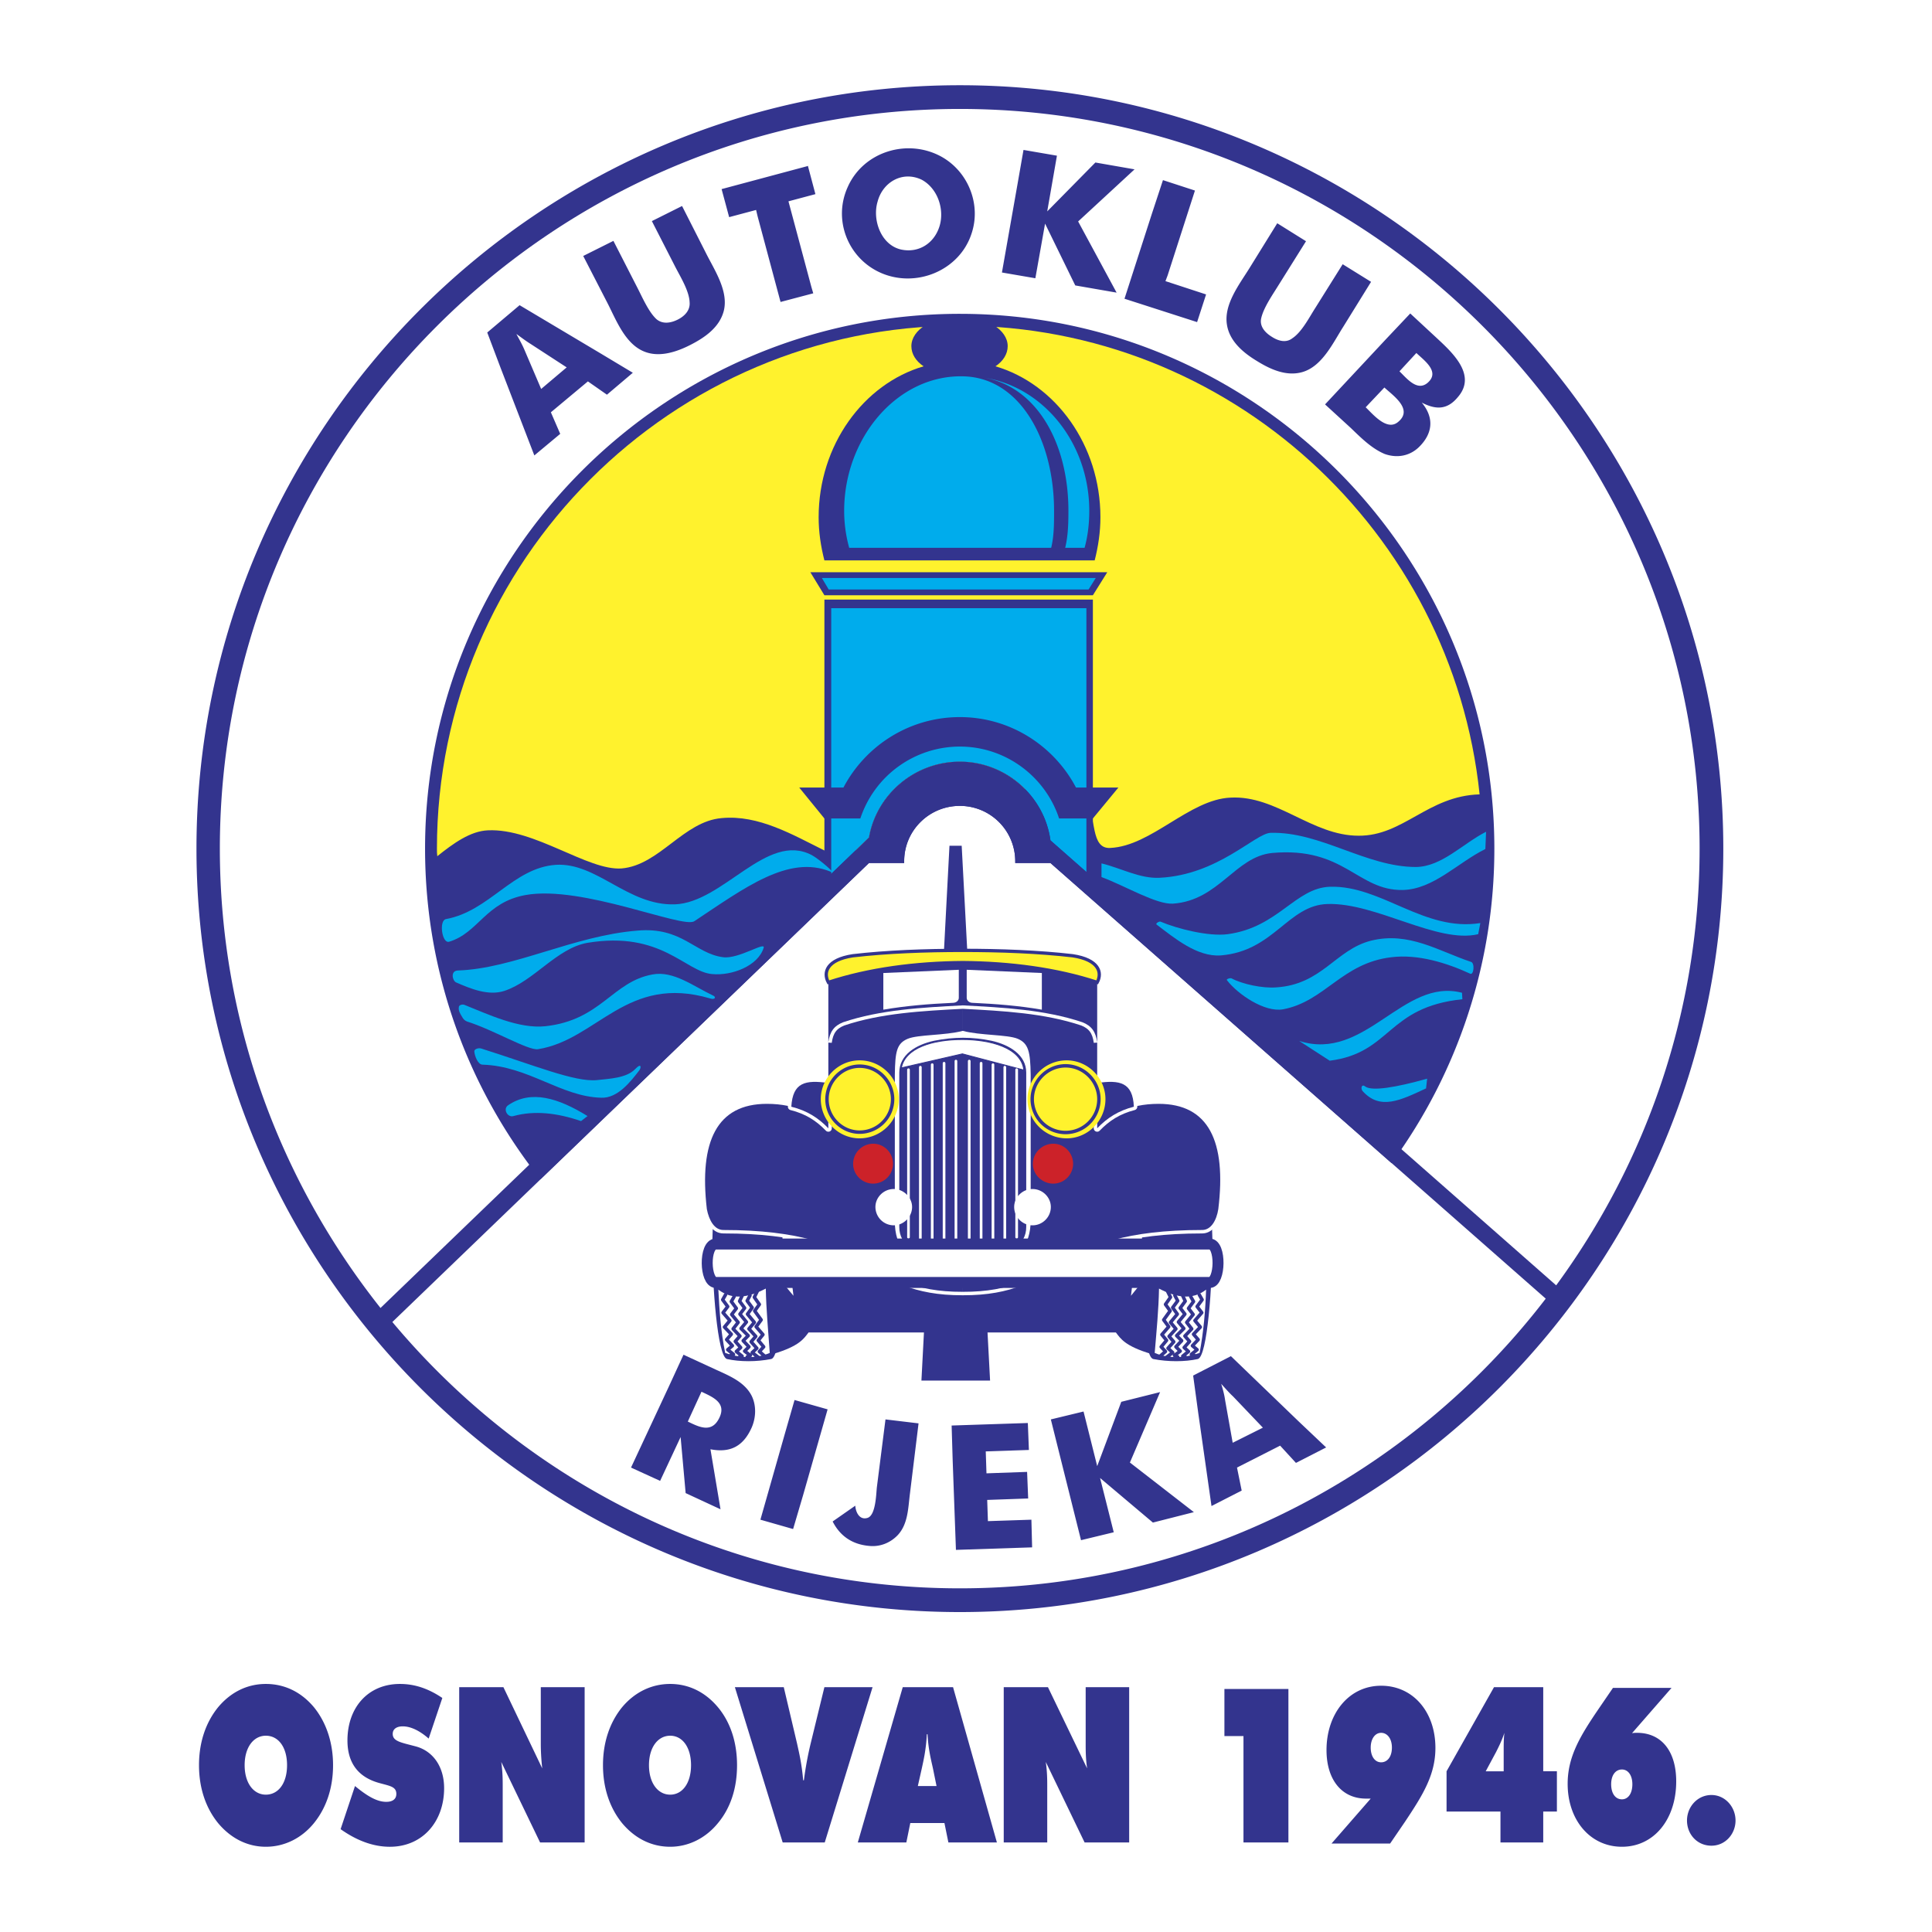 <svg xmlns="http://www.w3.org/2000/svg" width="2500" height="2500" viewBox="0 0 192.756 192.756"><path fill-rule="evenodd" clip-rule="evenodd" fill="#fff" d="M0 0h192.756v192.756H0V0z"/><path fill-rule="evenodd" clip-rule="evenodd" fill="#33348e" d="M94.729 84.383h1.219l2.833 53.359h-6.85l2.798-53.359z"/><path d="M95.768 31.311c29.369 0 53.324 23.955 53.324 53.359a52.996 52.996 0 0 1-10.256 31.377l-34.031-29.942h-3.514v-.18a5.525 5.525 0 0 0-5.523-5.522c-3.083 0-5.558 2.475-5.558 5.522v.18h-3.514L53.92 117.661c-7.208-9.072-11.511-20.548-11.511-32.991 0-29.405 23.954-53.359 53.359-53.359z" fill-rule="evenodd" clip-rule="evenodd" fill="#33348e"/><path d="M95.768 32.494c26.896 0 49.128 20.548 51.853 46.761-5.164.144-7.602 4.16-12.084 4.124-4.627 0-8.176-4.052-12.766-3.801-4.125.18-7.891 4.841-12.014 5.021-1.973.108-1.363-3.12-2.367-4.625l-13.447-2.69-7.315 7.567H82.25c-3.12-1.542-6.562-3.586-10.256-3.228-3.801.323-6.204 4.697-9.969 5.021-3.371.25-8.678-4.017-13.34-3.802-1.757.072-3.442 1.292-5.056 2.582-.036-.251-.036-.502-.036-.753-.001-28.725 23.451-52.177 52.175-52.177z" fill-rule="evenodd" clip-rule="evenodd" fill="#fff22d"/><path d="M82.25 59.819h26.788v27.755l-4.232-3.729c-.609-4.447-4.482-7.853-9.037-7.853-4.518 0-8.319 3.263-9.072 7.566l-4.446 4.267V59.819h-.001z" fill-rule="evenodd" clip-rule="evenodd" fill="#33348e"/><path d="M82.931 60.68h25.46v26.321l-3.586-3.156c-.609-4.447-4.482-7.853-9.037-7.853-4.518 0-8.319 3.263-9.072 7.566l-3.765 3.622v-26.5z" fill-rule="evenodd" clip-rule="evenodd" fill="#00acec"/><path fill-rule="evenodd" clip-rule="evenodd" fill="#33348e" d="M80.851 57.094h29.62l-1.434 2.295H82.25l-1.399-2.295z"/><path fill-rule="evenodd" clip-rule="evenodd" fill="#00acec" d="M81.999 57.668h27.325l-.719 1.147H82.68l-.681-1.147z"/><path d="M99.318 36.546c5.988 1.757 10.471 7.853 10.471 15.061 0 1.47-.215 2.905-.572 4.303H82.25c-.359-1.398-.574-2.833-.574-4.303 0-7.208 4.482-13.304 10.471-15.061-.753-.502-1.219-1.219-1.219-2.008 0-1.649 2.152-2.976 4.805-2.976 2.654 0 4.805 1.327 4.805 2.976-.001.789-.466 1.506-1.22 2.008z" fill-rule="evenodd" clip-rule="evenodd" fill="#33348e"/><path d="M96.234 37.55c5.594.215 8.93 6.419 8.93 13.412 0 1.291 0 2.51-.287 3.693H84.724a13.898 13.898 0 0 1-.502-3.693c0-7.316 5.379-13.663 12.012-13.412zm2.045.144c5.881.968 10.398 6.562 10.398 13.268 0 1.291-.143 2.51-.467 3.693h-1.936c.287-1.183.322-2.402.322-3.693.002-6.706-3.117-12.3-8.317-13.268z" fill-rule="evenodd" clip-rule="evenodd" fill="#00acec"/><path d="M95.768 74.486c4.591 0 8.535 3.012 9.898 7.172h3.371l2.545-3.084h-4.23c-2.188-4.16-6.562-7.029-11.583-7.029-5.056 0-9.431 2.869-11.618 7.029H79.74l2.51 3.084h3.586a10.458 10.458 0 0 1 9.932-7.172z" fill-rule="evenodd" clip-rule="evenodd" fill="#33348e"/><path d="M95.768 8.504c41.919 0 76.166 34.21 76.166 76.166 0 41.956-34.246 76.166-76.166 76.166-41.956 0-76.166-34.21-76.166-76.166.001-41.956 34.21-76.166 76.166-76.166zm0 71.898a5.526 5.526 0 0 1 5.523 5.522v.18h3.514l49.414 43.462c-13.482 17.571-34.711 28.902-58.451 28.902-22.735 0-43.067-10.363-56.622-26.571l47.55-45.793h3.514v-.18c0-3.047 2.475-5.522 5.558-5.522zm59.492 47.837l-50.455-44.394c-.609-4.447-4.482-7.853-9.037-7.853-4.518 0-8.319 3.263-9.072 7.566l-48.733 46.94c-10.005-12.623-16.029-28.545-16.029-45.829 0-40.665 33.17-73.799 73.835-73.799 40.628 0 73.8 33.135 73.8 73.799-.001 16.245-5.344 31.342-14.309 43.57z" fill-rule="evenodd" clip-rule="evenodd" fill="#33348e"/><path d="M109.896 86.14c1.938.466 3.838 1.542 5.811 1.435 5.809-.287 9.502-4.411 11.045-4.482 4.984-.144 9.537 3.407 14.521 3.407 2.582-.036 4.662-2.331 6.994-3.515l-.072 1.722c-2.762 1.362-5.164 4.016-8.248 4.088-4.518.071-5.809-4.339-13.018-3.694-3.693.359-5.307 4.734-9.896 5.056-1.65.108-4.734-1.757-7.137-2.653V86.14z" fill-rule="evenodd" clip-rule="evenodd" fill="#00acec"/><path d="M115.383 92.236c-.107-.107.252-.323.395-.287 1.686.717 4.807 1.506 6.707 1.255 5.057-.681 6.74-4.626 10.219-4.733 5.129-.144 9.396 4.518 14.99 3.622l-.215 1.112c-4.088.968-10.186-3.156-15.025-3.012-3.945.107-5.344 4.697-10.65 5.128-2.368.179-4.663-1.758-6.421-3.085z" fill-rule="evenodd" clip-rule="evenodd" fill="#00acec"/><path d="M146.76 95.966c.396.107.287 1.327-.07 1.184-2.332-1.076-5.199-1.973-7.854-1.649-4.949.573-6.635 4.41-10.83 5.199-1.828.322-4.482-1.47-5.594-2.904-.107-.108.322-.251.467-.18 1.074.573 3.084 1.004 4.445.896 4.59-.287 5.918-3.765 9.467-4.662 3.766-.933 6.742 1.04 9.969 2.116zM129.619 103.854l3.049 1.973c6.168-.789 5.666-5.343 13.232-6.132l-.035-.646c-5.883-1.541-9.646 6.922-16.246 4.805zM136.219 108.409c-.395-.322-.467.215-.287.43 1.756 1.973 3.801.933 6.346-.25l.109-.969c-3.192.897-5.487 1.255-6.168.789zM44.489 91.698c-.717.144-.394 2.475.323 2.259 2.94-.896 3.622-3.945 7.638-4.662 5.63-1.004 15.635 3.371 16.818 2.618 4.984-3.299 9.396-6.67 13.591-4.949.717.323-1.184-1.291-1.865-1.649-4.482-2.367-8.822 4.733-13.663 4.913-4.697.144-7.782-4.195-11.869-3.944-4.267.286-6.634 4.626-10.973 5.414zM45.493 98.01c-.359-.18-.574-1.147.179-1.184 5.558-.179 11.583-3.479 17.93-3.98 4.447-.394 5.738 2.295 8.535 2.654 1.542.215 4.267-1.614 4.052-.933-.574 1.829-3.191 2.797-5.128 2.617-2.689-.215-5.057-4.339-12.443-3.12-3.084.538-5.343 3.837-8.319 4.805-1.579.503-3.336-.214-4.806-.859zM58.618 111.35l-.646.502c-2.402-.825-4.662-1.075-6.742-.502-.609.179-1.076-.717-.538-1.076 2.296-1.578 5.021-.717 7.926 1.076zM48.003 104.608c-.251-.072-.682.035-.682.286.036.466.358 1.327.825 1.327 4.59.144 7.817 3.191 11.833 3.299 1.649.072 2.94-1.613 3.801-2.725.215-.287.215-.789-.395-.144-.896.932-2.618.968-3.837 1.111-2.185.217-6.309-1.504-11.545-3.154z" fill-rule="evenodd" clip-rule="evenodd" fill="#00acec"/><path d="M46.282 100.233c-.18-.036-.502.035-.502.251-.071.322.144.681.323.968.108.215.287.395.502.467 2.618.824 6.096 2.904 7.064 2.761 5.917-.933 8.857-7.53 17.212-5.056.43.143.646-.144.215-.323-1.901-.896-3.909-2.475-5.989-2.08-4.016.718-5.128 4.555-10.686 5.164-2.652.287-5.701-1.184-8.139-2.152z" fill-rule="evenodd" clip-rule="evenodd" fill="#00acec"/><path d="M80.671 132.938c-.466.609-.896 1.362-3.55 2.151l.789-7.315 1.255 1.506-.18-1.506h34.032l-.18 1.506 1.219-1.506.824 7.315c-2.652-.789-3.084-1.542-3.549-2.151h-30.66z" fill-rule="evenodd" clip-rule="evenodd" fill="#33348e"/><path d="M119.508 135.591c-1.291.287-2.977.287-4.447 0-1.039-.215-1.039-7.531-1.146-11.332.107-3.729.178-10.829 1.146-11.296 1.291-.573 3.121-.717 4.41 0 1.436.933 1.363 7.566 1.508 11.225-.038 3.872-.502 11.152-1.471 11.403zm-46.977 0c1.291.287 2.941.287 4.411 0 1.04-.215 1.04-7.531 1.147-11.332-.107-3.729-.144-10.829-1.147-11.296-1.255-.573-3.12-.717-4.411 0-1.434.933-1.327 7.566-1.47 11.225 0 3.872.502 11.152 1.47 11.403z" fill-rule="evenodd" clip-rule="evenodd" fill="#33348e"/><path d="M115.635 128.562c1.758.932 3.371 1.147 4.697.107-.072 2.115-.25 4.195-.645 6.312-1.328.466-2.977.645-4.482 0 .178-2.116.395-4.339.43-6.419zm-39.231 0c-1.793.932-3.371 1.147-4.734.107.108 2.115.251 4.195.682 6.312 1.291.466 2.977.645 4.446 0-.143-2.116-.358-4.339-.394-6.419z" fill-rule="evenodd" clip-rule="evenodd" fill="#fff"/><path d="M119.65 129.172l.287.502-.502.681.467.61-.682.789.537.646-.68.717.465.538-.574.609.467.395-.574.466.287.108m-.357-5.882l.287.502-.502.682.465.609-.645.789.502.646-.682.717.467.537-.539.61.432.395-.574.466.287.107m-.287-6.132l.25.538-.502.682.467.609-.646.789.539.645-.717.718.502.502-.574.609.43.431-.574.431.324.144m-.288-6.134l.287.538-.502.682.465.646-.682.824.539.646-.682.752.467.538-.574.646.467.431-.609.466.322.107m-.215-6.67l.285.574-.502.717.467.646-.645.896.502.682-.682.789.467.573-.539.646.43.467-.572.502.287.107m-43.606-6.276l-.287.502.502.681-.466.61.681.789-.538.646.681.717-.466.538.574.609-.466.395.574.466-.287.108m.359-5.882l-.287.502.502.682-.466.609.646.789-.502.646.681.717-.466.537.538.61-.431.395.574.466-.287.107m.286-6.132l-.25.538.502.682-.466.609.646.789-.538.645.717.718-.502.502.574.609-.43.431.573.431-.322.144m.286-6.134l-.287.538.502.682-.466.646.682.824-.538.646.681.752-.466.538.573.646-.466.431.609.466-.322.107m.214-6.67l-.287.574.502.717-.466.646.646.896-.502.682.681.789-.466.573.538.646-.43.467.574.502-.287.107" fill="none" stroke="#33348e" stroke-width=".343" stroke-linecap="round" stroke-linejoin="round" stroke-miterlimit="2.613"/><path d="M96.055 128.885c9.898.036 8.607-6.168 23.882-6.168.896 0 1.436-.968 1.613-2.08.826-6.777-.967-10.507-5.951-10.507-3.049 0-4.842 1.148-6.133 2.439v-8.571c-.107-.86-.537-1.649-1.291-1.937-3.729-1.291-7.602-1.47-12.121-1.793v28.617h.001zm0 0c-9.897.036-8.642-6.168-23.883-6.168-.896 0-1.434-.968-1.649-2.08-.789-6.777 1.004-10.507 5.989-10.507 3.048 0 4.841 1.148 6.132 2.439v-8.571c.071-.86.502-1.649 1.291-1.937 3.729-1.291 7.603-1.47 12.121-1.793v28.617h-.001z" fill="none" stroke="#fff" stroke-width=".686" stroke-linecap="round" stroke-linejoin="round" stroke-miterlimit="2.613"/><path d="M96.055 128.885c9.898.036 8.607-6.168 23.882-6.168.896 0 1.436-.968 1.613-2.08.826-6.777-.967-10.507-5.951-10.507-3.049 0-4.842 1.148-6.133 2.439v-8.571c-.107-.86-.537-1.649-1.291-1.937-3.729-1.291-7.602-1.47-12.121-1.793v28.617h.001zm0 0c-9.897.036-8.642-6.168-23.883-6.168-.896 0-1.434-.968-1.649-2.08-.789-6.777 1.004-10.507 5.989-10.507 3.048 0 4.841 1.148 6.132 2.439v-8.571c.071-.86.502-1.649 1.291-1.937 3.729-1.291 7.603-1.47 12.121-1.793v28.617h-.001z" fill-rule="evenodd" clip-rule="evenodd" fill="#33348e"/><path d="M109.467 103.998V98.01c-3.479-1.147-8.713-1.937-13.412-1.973v4.268c4.052.215 8.212.431 11.941 1.686.897.358 1.328.932 1.471 2.007zm-26.823 0V98.01c3.442-1.147 8.713-1.937 13.411-1.973v4.268c-4.052.215-8.212.431-11.941 1.686-.897.358-1.327.932-1.47 2.007z" fill="none" stroke="#fff" stroke-width=".686" stroke-miterlimit="2.613"/><path d="M109.467 103.998V98.01c-3.479-1.147-8.713-1.937-13.412-1.973v4.268c4.052.215 8.212.431 11.941 1.686.897.358 1.328.932 1.471 2.007zm-26.823 0V98.01c3.442-1.147 8.713-1.937 13.411-1.973v4.268c-4.052.215-8.212.431-11.941 1.686-.897.358-1.327.932-1.47 2.007z" fill-rule="evenodd" clip-rule="evenodd" fill="#33348e"/><path d="M103.945 100.735v-3.658l-7.496-.322v2.797c0 .251.215.502.609.502 2.296.107 4.628.287 6.887.681zm-15.815 0v-3.658l7.53-.322v2.797c0 .251-.215.502-.609.502-2.331.107-4.626.287-6.921.681z" fill-rule="evenodd" clip-rule="evenodd" fill="#fff"/><path d="M109.467 108.05c2.26-.322 3.551-.071 3.658 2.367-1.543.395-2.654 1.111-3.658 2.152v-4.519zm-26.823 0c-2.295-.322-3.55-.071-3.694 2.367 1.578.395 2.689 1.111 3.694 2.152v-4.519z" fill="none" stroke="#fff" stroke-width=".686" stroke-linecap="round" stroke-linejoin="round" stroke-miterlimit="2.613"/><path d="M109.467 108.05c2.26-.322 3.551-.071 3.658 2.367-1.543.395-2.654 1.111-3.658 2.152v-4.519zm-26.823 0c-2.295-.322-3.55-.071-3.694 2.367 1.578.395 2.689 1.111 3.694 2.152v-4.519z" fill-rule="evenodd" clip-rule="evenodd" fill="#33348e"/><path d="M93.294 125.944c-2.726.036-4.017-1.542-4.017-4.088v-14.631c.036-2.295.179-3.119 1.291-3.586 1.04-.431 3.729-.322 5.486-.789 1.757.467 4.447.358 5.486.789 1.076.467 1.256 1.291 1.291 3.586v14.523c0 2.546-1.326 4.231-4.051 4.195h-5.486v.001z" fill="none" stroke="#33348e" stroke-width=".327" stroke-miterlimit="2.613"/><path d="M93.294 125.944c-2.726.036-4.017-1.542-4.017-4.088v-14.631c.036-2.295.179-3.119 1.291-3.586 1.04-.431 3.729-.322 5.486-.789 1.757.467 4.447.358 5.486.789 1.076.467 1.256 1.291 1.291 3.586v14.523c0 2.546-1.326 4.231-4.051 4.195h-5.486v.001z" fill-rule="evenodd" clip-rule="evenodd" fill="#fff"/><path d="M93.222 103.998c1.972-.394 3.766-.394 5.667 0 1.756.395 3.334 1.362 3.334 3.013v15.42c0 1.649-1.578 2.581-3.334 3.012-1.793.395-3.766.395-5.667 0-1.793-.395-3.335-1.362-3.335-3.012v-15.42c0-1.651 1.542-2.618 3.335-3.013z" fill-rule="evenodd" clip-rule="evenodd" fill="#33348e" stroke="#33348e" stroke-width=".328" stroke-miterlimit="2.613"/><path d="M89.923 106.544l6.096-1.398 6.131 1.614c-.25-2.26-3.406-3.048-6.131-3.048-2.976 0-5.701.824-6.096 2.832z" fill-rule="evenodd" clip-rule="evenodd" fill="#fff" stroke="#33348e" stroke-width=".093" stroke-linecap="round" stroke-linejoin="round" stroke-miterlimit="2.613"/><path d="M101.434 106.724v16.711m-1.184-16.962v18.037m-1.182-18.288v18.646m-1.183-18.79v19.006m-1.184-19.221v19.328m-6.061-18.467v16.711m1.184-16.962v18.037m1.183-18.288v18.646m1.183-18.79v19.006m1.184-19.221v19.328" fill="none" stroke="#fff" stroke-width=".266" stroke-linecap="round" stroke-linejoin="round" stroke-miterlimit="2.613"/><path d="M96.055 96.037c-4.733.036-9.359.646-13.411 1.973-.538-1.004-.144-2.259 2.438-2.653 3.407-.395 7.244-.538 10.973-.538 3.73 0 7.566.144 10.974.538 2.58.394 2.975 1.649 2.438 2.653-4.053-1.327-8.678-1.937-13.412-1.973z" fill-rule="evenodd" clip-rule="evenodd" fill="#fff22d" stroke="#33348e" stroke-width=".328" stroke-miterlimit="2.613"/><path d="M71.419 127.952c-1.111 0-1.183-3.837 0-3.837h49.272c1.146 0 1.074 3.837 0 3.837H71.419z" fill-rule="evenodd" clip-rule="evenodd" fill="#fff" stroke="#33348e" stroke-width="1.094" stroke-miterlimit="2.613"/><path d="M106.418 105.791c-2.15 0-3.908 1.757-3.908 3.873a3.919 3.919 0 0 0 3.908 3.909c2.117 0 3.873-1.758 3.873-3.909 0-2.116-1.756-3.873-3.873-3.873zm-20.654 0c2.151 0 3.909 1.757 3.909 3.873a3.918 3.918 0 0 1-3.909 3.909c-2.116 0-3.873-1.758-3.873-3.909 0-2.116 1.757-3.873 3.873-3.873z" fill-rule="evenodd" clip-rule="evenodd" fill="#fff22d"/><path d="M85.764 106.544c1.721 0 3.12 1.435 3.12 3.12a3.121 3.121 0 0 1-3.12 3.12c-1.686 0-3.084-1.398-3.084-3.12 0-1.685 1.398-3.12 3.084-3.12zm20.547-.035c-1.721 0-3.154 1.434-3.154 3.155a3.16 3.16 0 0 0 3.154 3.155 3.159 3.159 0 0 0 3.156-3.155c0-1.722-1.434-3.155-3.156-3.155z" fill="none" stroke="#33348e" stroke-width=".686" stroke-linecap="round" stroke-linejoin="round" stroke-miterlimit="2.613"/><path d="M85.764 106.544c1.721 0 3.12 1.435 3.12 3.12a3.121 3.121 0 0 1-3.12 3.12c-1.686 0-3.084-1.398-3.084-3.12 0-1.685 1.398-3.12 3.084-3.12zm20.547-.035c-1.721 0-3.154 1.434-3.154 3.155a3.16 3.16 0 0 0 3.154 3.155 3.159 3.159 0 0 0 3.156-3.155c0-1.722-1.434-3.155-3.156-3.155z" fill-rule="evenodd" clip-rule="evenodd" fill="#fff22d"/><path d="M103.012 118.629c-1.004 0-1.828.825-1.828 1.793 0 1.005.824 1.829 1.828 1.829s1.83-.824 1.83-1.829c0-.968-.826-1.793-1.83-1.793zm-13.842 0c.968 0 1.829.825 1.829 1.793 0 1.005-.861 1.829-1.829 1.829a1.836 1.836 0 0 1-1.829-1.829c0-.968.825-1.793 1.829-1.793z" fill-rule="evenodd" clip-rule="evenodd" fill="#fff"/><path d="M105.092 114.11c-1.111 0-2.043.896-2.043 2.009 0 1.075.932 1.972 2.043 1.972a1.99 1.99 0 0 0 1.973-1.972c-.001-1.112-.897-2.009-1.973-2.009zm-17.966 0c1.075 0 1.972.896 1.972 2.009a1.99 1.99 0 0 1-1.972 1.972c-1.112 0-2.009-.896-2.009-1.972a2.007 2.007 0 0 1 2.009-2.009z" fill-rule="evenodd" clip-rule="evenodd" fill="#cc2229"/><path d="M68.623 141.83c1.112.538 2.367 1.184 3.12-.323.789-1.541-.609-2.115-1.757-2.653l-1.363 2.976zm-5.666 4.59l3.766-8.068 1.47-3.191 3.191 1.471c1.327.609 2.869 1.219 3.586 2.581.502.969.466 2.188.036 3.192-.825 1.864-2.116 2.581-4.124 2.188l1.004 5.988-3.479-1.614-.502-5.594-2.044 4.375-2.904-1.328zm12.909 5.2l2.438-8.57.968-3.371 3.299.933-2.438 8.534-1.004 3.406-3.263-.932zm12.479-10.005l3.299.395-.861 7.028c-.179 1.398-.179 3.012-1.219 4.124-.753.788-1.792 1.183-2.833 1.075-1.686-.144-2.905-.968-3.658-2.438l2.259-1.577c.036.609.395 1.47 1.219 1.219s.861-2.366.933-3.048l.861-6.778zm7.029 13.017l-.323-8.857-.107-3.55 7.603-.251.107 2.689-4.305.144.072 2.188 4.053-.144.107 2.653-4.088.144.072 2.116 4.338-.144.072 2.761-7.601.251zm12.48-.968l-2.152-8.606-.859-3.442 3.262-.789 1.363 5.45 2.402-6.418 3.873-.969-3.012 7.028 6.383 4.949-4.088 1.04-5.271-4.447 1.363 5.415-3.264.789zm13.017-3.407l-1.328-9.323-.502-3.693 3.766-1.937 6.777 6.526 2.725 2.582-3.012 1.542-1.578-1.721-4.303 2.187.467 2.296-3.012 1.541zm2.115-6.311l3.012-1.507-2.977-3.119c-.395-.359-.789-.825-1.184-1.255.18.573.322 1.111.395 1.649l.754 4.232zM53.311 45.439l-3.371-8.75-1.327-3.515 3.228-2.725 8.068 4.805 3.228 1.937-2.582 2.188-1.9-1.327-3.694 3.083.932 2.152-2.582 2.152zm.681-6.633l2.546-2.152-3.585-2.331c-.466-.287-.933-.645-1.435-1.004.287.538.574 1.04.789 1.542l1.685 3.945zm4.196-13.268l3.012-1.506 2.367 4.626c.502.968 1.147 2.475 1.936 3.191.646.538 1.471.359 2.116.036s1.255-.896 1.184-1.722c-.036-1.111-.897-2.51-1.399-3.478l-2.367-4.626 3.012-1.506 2.403 4.733c.825 1.649 2.259 3.766 1.757 5.738-.43 1.649-1.9 2.654-3.299 3.371-1.398.718-3.12 1.291-4.626.682-1.901-.753-2.797-3.12-3.658-4.806l-2.438-4.733zm19.687 4.589l-2.295-8.57-.144-.61-2.689.717-.753-2.797 8.57-2.295.036-.036.753 2.833-2.689.717 2.295 8.57.179.609-3.263.862zm15.885-7.638c.466-1.649-.215-3.693-1.793-4.554-1.937-.933-3.909.25-4.411 2.188-.538 1.792.323 4.303 2.331 4.769 1.793.394 3.371-.645 3.873-2.403zm3.156.861c-1.219 3.658-5.522 5.415-9.036 3.873-3.264-1.435-4.805-5.272-3.299-8.571 1.578-3.55 5.989-4.877 9.359-3.012 2.689 1.506 3.98 4.805 2.976 7.71zm3.047 3.837l1.543-8.75.609-3.479 3.336.574-.969 5.558 4.805-4.877 3.908.682-5.629 5.199 3.838 7.101-4.125-.717-3.012-6.168-.969 5.451-3.335-.574zm12.228 2.618l2.727-8.463 1.111-3.371 3.191 1.04-2.725 8.463-.217.574 4.053 1.327-.896 2.761-7.244-2.331zm15.241-7.531l2.869 1.793-2.76 4.411c-.574.932-1.508 2.259-1.723 3.335-.143.789.432 1.398 1.076 1.792.609.395 1.398.646 2.043.144.934-.609 1.686-2.08 2.26-2.976l2.762-4.411 2.832 1.757-2.797 4.519c-1.004 1.578-2.08 3.909-4.051 4.482-1.615.466-3.229-.287-4.555-1.112-1.363-.825-2.725-1.972-2.977-3.622-.322-2.008 1.219-3.98 2.223-5.594l2.798-4.518zm8.822 18.36c.717.681 2.115 2.403 3.227 1.47 1.543-1.255-.465-2.618-1.361-3.442l-1.866 1.972zm-4.053-.286l6.061-6.491 2.439-2.582 2.475 2.295c1.576 1.47 4.23 3.765 2.295 6.024-1.076 1.326-2.225 1.291-3.623.573 1.256 1.506 1.111 3.084-.287 4.447-.932.896-2.188 1.112-3.406.681-1.291-.538-2.367-1.613-3.371-2.582l-2.583-2.365zm7.424-3.3c.682.646 1.721 2.008 2.762 1.183 1.361-1.111-.287-2.259-1.076-3.012l-1.686 1.829zM33.229 176.112c0-2.26-.682-4.268-1.9-5.773-1.255-1.506-2.905-2.331-4.806-2.331-1.864 0-3.514.825-4.769 2.331-1.219 1.506-1.9 3.479-1.9 5.773s.681 4.267 1.9 5.773c1.255 1.506 2.905 2.366 4.769 2.366 1.865 0 3.586-.86 4.806-2.366 1.218-1.506 1.9-3.478 1.9-5.773zm-6.706 2.941c-1.219 0-2.115-1.147-2.115-2.94s.896-2.94 2.115-2.94c1.255 0 2.116 1.147 2.116 2.94s-.861 2.94-2.116 2.94zM33.982 182.495c1.614 1.147 3.263 1.757 4.913 1.757 3.263 0 5.415-2.51 5.415-5.845 0-2.152-1.112-3.693-2.798-4.16-1.47-.395-2.33-.502-2.33-1.255 0-.466.358-.753 1.004-.753.789 0 1.686.43 2.582 1.219l1.363-4.052c-1.435-.968-2.797-1.398-4.231-1.398-3.191 0-5.235 2.366-5.235 5.63 0 2.259 1.076 3.693 3.228 4.268 1.04.287 1.649.358 1.649 1.075 0 .503-.358.789-1.004.789-.933 0-1.901-.573-3.12-1.577l-1.436 4.302zM45.816 183.822h4.339v-5.595c0-.609 0-1.435-.144-2.438l3.873 8.033h4.446v-15.491h-4.375v5.629c0 .682.036 1.507.144 2.475l-3.873-8.104h-4.411v15.491h.001zM73.535 176.112c0-2.26-.646-4.268-1.9-5.773s-2.905-2.331-4.77-2.331-3.55.825-4.805 2.331c-1.219 1.506-1.9 3.479-1.9 5.773s.682 4.267 1.9 5.773c1.255 1.506 2.905 2.366 4.805 2.366 1.829 0 3.55-.86 4.77-2.366 1.255-1.506 1.9-3.478 1.9-5.773zm-6.67 2.941c-1.219 0-2.116-1.147-2.116-2.94s.896-2.94 2.116-2.94c1.22 0 2.08 1.147 2.08 2.94s-.86 2.94-2.08 2.94zM78.089 183.822h4.196l4.77-15.491H82.25l-1.399 5.737a34.578 34.578 0 0 0-.646 3.55h-.072c-.144-1.686-.43-2.833-.609-3.658l-1.327-5.629H73.32l4.769 15.491zM85.584 183.822h4.841l.395-1.937h3.407l.394 1.937h4.84l-4.374-15.491h-5.02l-4.483 15.491zm5.989-5.63l.395-1.758c.179-.824.43-1.9.502-3.406h.072c.072 1.506.358 2.582.538 3.406l.358 1.758h-1.865zM100.143 183.822h4.34v-5.595c0-.609 0-1.435-.145-2.438l3.873 8.033h4.447v-15.491h-4.34v5.629c0 .682 0 1.507.145 2.475l-3.908-8.104h-4.412v15.491zM124.062 173.208v10.614h4.483V168.51h-6.385v4.698h1.902zM136.756 179.447l-3.908 4.482h5.846l1.469-2.151c1.793-2.69 3.049-4.698 3.049-7.388 0-3.586-2.223-6.204-5.416-6.204-3.227 0-5.449 2.798-5.449 6.419 0 2.941 1.506 4.842 3.943 4.842h.466zm1.039-6.562c.611 0 1.076.573 1.076 1.47 0 .933-.465 1.471-1.076 1.471-.609 0-1.039-.574-1.039-1.471 0-.861.43-1.47 1.039-1.47zM148.23 176.722l1.041-1.937c.215-.431.537-1.04.824-1.9-.072.609-.072 1.147-.072 1.721v2.116h-1.793zm1.471 7.1h4.268v-3.084h1.363v-4.017h-1.363v-8.391h-4.912l-4.734 8.391v4.017h5.379v3.084h-.001zM162.826 172.921l3.943-4.519h-5.844l-1.471 2.151c-1.828 2.689-3.049 4.733-3.049 7.423 0 3.586 2.225 6.275 5.416 6.275s5.414-2.726 5.414-6.526c0-3.012-1.471-4.841-3.908-4.841-.179.001-.321.001-.501.037zm-1.004 6.598c-.646 0-1.076-.574-1.076-1.506 0-.896.43-1.471 1.076-1.471.609 0 1.039.574 1.039 1.471 0 .931-.429 1.506-1.039 1.506zM168.312 181.634c0 1.363 1.004 2.511 2.438 2.511 1.4 0 2.404-1.184 2.404-2.511 0-1.362-1.041-2.546-2.404-2.546-1.398 0-2.438 1.183-2.438 2.546z" fill-rule="evenodd" clip-rule="evenodd" fill="#33348e"/></svg>